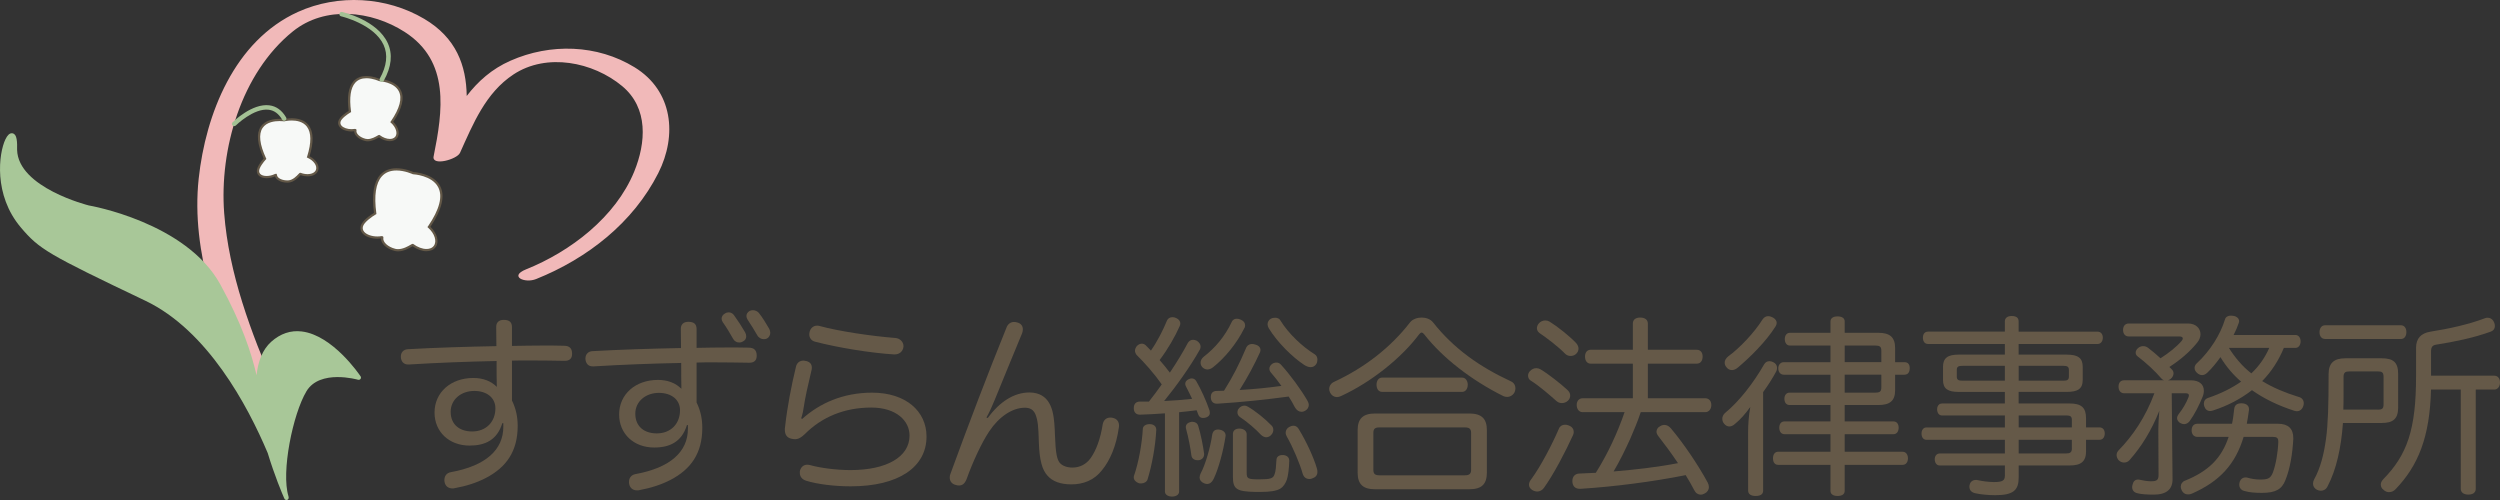 <?xml version="1.0" encoding="utf-8"?>
<!-- Generator: Adobe Illustrator 15.0.2, SVG Export Plug-In . SVG Version: 6.00 Build 0)  -->
<!DOCTYPE svg PUBLIC "-//W3C//DTD SVG 1.1//EN" "http://www.w3.org/Graphics/SVG/1.1/DTD/svg11.dtd">
<svg version="1.1" id="レイヤー_1" xmlns="http://www.w3.org/2000/svg" xmlns:xlink="http://www.w3.org/1999/xlink" x="0px"
	 y="0px" width="637.776px" height="127.557px" viewBox="35.439 7.09 637.776 127.557"
	 enable-background="new 35.439 7.09 637.776 127.557" xml:space="preserve">
<rect x="35.439" y="7.09" width="637.776" height="127.557" fill="#333333" stroke="none"/>
<g>
	<g>
		<g>
			<path fill="#F7F9F7" d="M132.242,27.523c0,0,10.162,0.429,3.158,10.679l-0.017,0.017c1.368,1.219,1.884,2.895,1.148,3.889
				c-0.797,1.066-2.741,0.917-4.373-0.302c-0.088-0.066-1.884,1.384-3.516,0.978c-1.631-0.406-2.736-1.5-2.549-2.461
				c0.017-0.082-0.115-0.055-0.115-0.055c-1.989,0.335-4.285-0.555-3.96-2.121c0.241-1.208,2.681-2.609,2.681-2.609
				C123.019,23.123,132.242,27.523,132.242,27.523z"/>
			<path fill="#635847" d="M129.248,43.14c-0.236,0-0.461-0.028-0.681-0.083c-1.604-0.396-2.752-1.445-2.785-2.478
				c-0.214,0.027-0.439,0.044-0.659,0.044c-1.291,0-2.45-0.434-3.027-1.126c-0.346-0.412-0.472-0.896-0.368-1.406
				c0.236-1.148,2.06-2.34,2.658-2.703c-0.461-3.587-0.049-6.13,1.236-7.564c0.796-0.896,1.906-1.346,3.296-1.346
				c1.626,0,3.092,0.626,3.395,0.758c0.527,0.033,4.081,0.346,5.378,2.862c1.011,1.95,0.362,4.669-1.929,8.075
				c1.352,1.318,1.791,3.048,1.011,4.098c-0.406,0.538-1.071,0.835-1.884,0.835c-0.885,0-1.884-0.352-2.769-0.972
				c-0.033,0.016-0.071,0.044-0.115,0.066C131.478,42.503,130.396,43.14,129.248,43.14z M126.018,39.976
				c0.165,0,0.252,0.077,0.291,0.121l0.088,0.104l-0.017,0.17c-0.159,0.818,0.89,1.774,2.329,2.131
				c0.17,0.044,0.352,0.066,0.538,0.066c0.983,0,1.978-0.583,2.456-0.857c0.248-0.148,0.335-0.197,0.451-0.197h0.099l0.083,0.06
				c0.818,0.61,1.747,0.961,2.554,0.961c0.439,0,1.038-0.104,1.412-0.599c0.626-0.852,0.143-2.39-1.11-3.51l-0.208-0.187
				l0.176-0.209c2.263-3.301,2.939-5.889,2.016-7.674c-1.22-2.362-4.905-2.554-4.944-2.554l-0.115-0.027
				c-0.017-0.006-1.549-0.725-3.197-0.725c-1.214,0-2.176,0.384-2.856,1.148c-1.192,1.329-1.549,3.785-1.077,7.3l0.028,0.187
				l-0.17,0.093c-0.643,0.374-2.356,1.533-2.543,2.422c-0.066,0.34,0.016,0.659,0.247,0.934c0.467,0.555,1.478,0.912,2.576,0.912
				c0.274,0,0.544-0.022,0.808-0.066L126.018,39.976z"/>
		</g>
		<g>
			<path fill="#F7F9F7" d="M140.838,51.264c0,0,13.029,0.555,4.048,13.7l-0.016,0.017c1.752,1.571,2.417,3.719,1.472,4.993
				c-1.021,1.368-3.521,1.175-5.608-0.39c-0.115-0.083-2.423,1.78-4.516,1.258c-2.093-0.521-3.504-1.922-3.268-3.158
				c0.022-0.104-0.148-0.072-0.148-0.072c-2.549,0.429-5.488-0.714-5.081-2.719c0.319-1.549,3.439-3.345,3.439-3.345
				C129.006,45.629,140.838,51.264,140.838,51.264z"/>
			<path fill="#635847" d="M136.993,71.215c-0.296,0-0.582-0.033-0.846-0.099c-2.071-0.517-3.537-1.874-3.516-3.191
				c-0.302,0.044-0.615,0.06-0.928,0.06c-1.626,0-3.087-0.538-3.818-1.406c-0.423-0.505-0.582-1.109-0.45-1.741
				c0.297-1.461,2.735-3.032,3.411-3.438c-0.599-4.604-0.071-7.861,1.565-9.69c1.005-1.126,2.406-1.697,4.164-1.697
				c2.093,0,3.982,0.813,4.334,0.972c0.609,0.039,5.18,0.412,6.844,3.625c1.28,2.488,0.439,5.96-2.505,10.333
				c1.742,1.67,2.318,3.867,1.33,5.196c-0.5,0.67-1.335,1.038-2.346,1.038c-1.137,0-2.423-0.461-3.549-1.269
				c-0.044,0.027-0.109,0.066-0.197,0.115C139.822,70.413,138.443,71.215,136.993,71.215z M132.857,67.321
				c0.165,0,0.258,0.071,0.308,0.132l0.088,0.099l-0.017,0.181c-0.209,1.093,1.159,2.362,3.054,2.834
				c0.22,0.055,0.456,0.082,0.703,0.082c1.286,0,2.571-0.752,3.192-1.115c0.302-0.176,0.406-0.236,0.533-0.236h0.099l0.088,0.061
				c1.061,0.796,2.274,1.247,3.329,1.247c0.582,0,1.379-0.137,1.873-0.802c0.846-1.137,0.226-3.12-1.434-4.608l-0.203-0.182
				l0.17-0.203c2.922-4.273,3.79-7.619,2.593-9.942c-1.587-3.071-6.361-3.312-6.41-3.318l-0.11-0.027
				c-0.021-0.005-2.005-0.939-4.136-0.939c-1.582,0-2.84,0.505-3.73,1.505c-1.543,1.725-2.01,4.895-1.401,9.421l0.022,0.187
				l-0.165,0.094c-0.835,0.483-3.06,1.994-3.296,3.158c-0.099,0.467,0.017,0.89,0.33,1.269c0.61,0.725,1.934,1.197,3.367,1.197
				c0.357,0,0.708-0.027,1.049-0.088L132.857,67.321z"/>
		</g>
		<g>
			<path fill="#F7F9F7" d="M107.896,37.762c0,0,9.85-2.472,6.186,9.327l-0.006,0.017c1.67,0.78,2.664,2.235,2.252,3.395
				c-0.451,1.252-2.357,1.659-4.279,0.956c-0.104-0.039-1.396,1.862-3.076,1.939c-1.681,0.071-3.06-0.659-3.164-1.637
				c-0.011-0.082-0.132-0.016-0.132-0.016c-1.802,0.89-4.263,0.687-4.422-0.901c-0.121-1.23,1.796-3.263,1.796-3.263
				C97.767,36.18,107.896,37.762,107.896,37.762z"/>
			<path fill="#635847" d="M108.737,53.687c-1.555,0-2.84-0.67-3.153-1.599c-0.643,0.297-1.4,0.461-2.126,0.461
				c-1.428,0-2.384-0.643-2.488-1.675c-0.121-1.17,1.274-2.829,1.736-3.345c-1.654-3.636-1.917-6.355-0.78-8.091
				c1.165-1.769,3.504-2.032,4.801-2.032c0.571,0,1.005,0.049,1.153,0.066c0.22-0.05,1.006-0.209,1.994-0.209
				c1.357,0,3.203,0.313,4.329,1.802c1.236,1.631,1.307,4.285,0.22,7.894c1.687,0.879,2.615,2.406,2.175,3.637
				c-0.33,0.934-1.346,1.488-2.708,1.488c-0.571,0-1.187-0.104-1.78-0.302c-0.027,0.028-0.055,0.066-0.093,0.099
				c-0.483,0.516-1.609,1.736-3.032,1.796C108.901,53.681,108.819,53.687,108.737,53.687z M105.759,51.435h0.258l0.077,0.296
				c0.088,0.818,1.362,1.439,2.862,1.379c1.175-0.055,2.191-1.148,2.625-1.615c0.231-0.241,0.308-0.324,0.461-0.324l0.11,0.016
				c0.577,0.214,1.181,0.324,1.736,0.324c1.088,0,1.917-0.423,2.159-1.104c0.357-1.011-0.543-2.318-2.104-3.043l-0.241-0.116
				l0.099-0.247c1.099-3.532,1.077-6.092-0.066-7.597c-0.983-1.296-2.642-1.571-3.862-1.571c-1.06,0-1.895,0.203-1.906,0.209
				l-0.06,0.016l-0.055-0.011c-0.005,0-0.467-0.071-1.126-0.071c-1.176,0-3.296,0.23-4.312,1.774
				c-1.038,1.588-0.742,4.186,0.901,7.718l0.077,0.17l-0.132,0.137c-0.506,0.539-1.808,2.137-1.714,3.043
				c0.109,1.082,1.488,1.165,1.911,1.165c0.698,0,1.439-0.176,2.088-0.495C105.573,51.473,105.661,51.435,105.759,51.435z"/>
		</g>
		<path fill="#F1B9B9" d="M197.329,24.255c-9.536-5.85-21.505-6.169-31.667-1.675c-4.757,2.098-8.295,5.262-11.157,8.992
			c-0.121-7.756-2.653-14.831-10.849-19.676c-9.618-5.686-21.956-6.389-32.167-1.78c-16.298,7.36-23.593,26.174-25.361,42.521
			c-2.049,18.945,5.268,38.001,12.694,55.161c0.934,2.165,7.563,0.1,6.751-1.779c-6.125-14.14-11.777-29.146-12.947-44.576
			C91.4,45.2,96.959,25.765,110.132,15.115c8.223-6.646,20.066-5.317,28.542,0.121c11.634,7.477,9.717,20.176,7.388,31.739
			c0,0-0.005,0.005-0.005,0.011l0,0c-0.511,2.565,5.971,0.786,6.734-0.906c3.351-7.41,6.52-15.304,13.645-20
			c8.476-5.592,20.313-3.186,27.724,2.977c6.751,5.614,6.069,14.48,3.07,21.818c-4.735,11.563-16.183,20.352-27.619,24.944
			c-4.384,1.758-0.341,3.637,2.593,2.461c13.167-5.29,24.773-14.402,31.168-27.031C208.254,41.608,207.101,30.254,197.329,24.255z"
			/>
		
			<path fill="none" stroke="#82BA8D" stroke-width="1.153" stroke-linecap="round" stroke-linejoin="round" stroke-miterlimit="10" d="
			M103.606,99.933"/>
		<path fill="#A4C195" d="M132.834,27.974c-0.093,0-0.187-0.022-0.28-0.072c-0.28-0.148-0.384-0.494-0.231-0.774
			c1.785-3.202,2.115-6.086,0.978-8.575c-2.433-5.323-10.761-7.284-10.843-7.3c-0.313-0.071-0.506-0.379-0.434-0.687
			c0.071-0.308,0.384-0.494,0.698-0.423c0.362,0.083,8.97,2.098,11.64,7.938c1.296,2.834,0.961,6.064-1.011,9.596
			C133.241,27.869,133.043,27.974,132.834,27.974z"/>
		<path fill="#A4C195" d="M95.18,39.267c-0.148,0-0.296-0.055-0.407-0.165c-0.23-0.22-0.23-0.583-0.005-0.808
			c0.203-0.203,5.015-4.9,9.388-4.334c1.774,0.225,3.213,1.269,4.279,3.098c0.159,0.274,0.066,0.621-0.214,0.774
			c-0.28,0.159-0.637,0.066-0.796-0.208c-0.884-1.522-2.005-2.351-3.417-2.533c-3.807-0.494-8.366,3.961-8.41,4.01
			C95.476,39.207,95.328,39.267,95.18,39.267z"/>
		<path fill="#A8C798" d="M109.033,133.704c-1.917-6.195,1.121-20.994,4.576-26.783c3.411-5.725,13.068-2.988,13.161-2.956
			c0.236,0.066,0.495-0.011,0.643-0.208c0.148-0.198,0.154-0.462,0.016-0.659c-0.285-0.429-7.103-10.481-14.99-11.448
			c-2.846-0.352-5.471,0.539-7.811,2.626c-2.252,2.021-3.368,5.054-3.741,8.547c-1.335-5.801-3.774-13.194-9.234-23.158
			c-8.701-15.875-33.337-20.127-33.54-20.16c-0.182-0.044-18.072-4.538-18.314-14.211c0-0.143,0-0.291,0-0.439
			c0.083-2.741-0.461-3.29-0.637-3.466c-0.203-0.204-0.445-0.308-0.709-0.308c-0.599,0-1.131,0.505-1.631,1.549
			c-1.708,3.571-3.092,14.194,3.933,22.489c4.719,5.564,6.795,6.784,31.777,18.698c15.826,7.559,26.059,26.663,31.206,38.858
			c1.736,5.724,3.664,10.294,4.208,11.535C108.215,134.957,109.346,134.716,109.033,133.704z"/>
	</g>
	<g>
		<path fill="#655948" d="M163.585,115.039c-1.307,4.296-4.378,5.724-8.344,5.724c-5.229,0-8.948-3.504-8.948-8.426
			c0-5.175,4.169-8.822,9.904-8.822c2.461,0,4.521,0.791,5.982,2.274c-0.055-1.78-0.055-4.296-0.055-6.603
			c-7.388,0.153-15.078,0.439-22.367,0.89c-0.05,0-0.154,0-0.204,0c-1.154,0-1.807-0.791-1.857-1.923c0-0.055,0-0.099,0-0.099
			c0-1.033,0.654-1.824,1.808-1.879c7.092-0.396,14.93-0.637,22.571-0.78c0-1.725-0.049-3.449-0.049-4.933
			c0-1.076,0.653-1.769,1.912-1.769c1.456,0,2.109,0.582,2.109,1.867c0,1.385,0,3.011,0,4.779c2.713-0.044,5.377-0.099,7.943-0.099
			c1.807,0,3.62,0,5.328,0.055c1.357,0,2.06,0.638,2.06,1.967c0,0.055,0,0.099,0,0.153c0,1.176-0.703,1.726-1.857,1.726
			c-2.966-0.056-6.086-0.1-9.354-0.1c-1.352,0-2.713,0-4.12,0.044c0,3.308,0,6.801,0,10.195c1.005,2.021,1.456,4.142,1.456,6.449
			c0,6.404-2.812,10.547-8.141,13.304c-2.263,1.187-4.977,2.065-7.992,2.604c-0.154,0.055-0.303,0.055-0.506,0.055
			c-1.005,0-1.807-0.538-2.01-1.626c-0.049-0.198-0.049-0.396-0.049-0.538c0-1.033,0.604-1.78,1.609-1.978
			c8.998-1.615,13.425-5.757,13.425-11.568v-0.935h-0.252V115.039z M156.444,106.821c-3.417,0-6.037,2.22-6.037,5.317
			c0,3.296,2.318,5.021,5.482,5.021c3.521,0,5.933-2.405,5.933-5.91C161.822,108.59,159.663,106.821,156.444,106.821z"/>
		<path fill="#655948" d="M210.682,115.533c-1.312,4.285-4.378,5.724-8.349,5.724c-5.224,0-8.948-3.504-8.948-8.426
			c0-5.175,4.175-8.822,9.904-8.822c2.467,0,4.526,0.791,5.982,2.274c-0.05-1.78-0.05-4.296-0.05-6.603
			c-7.388,0.143-15.078,0.439-22.368,0.879c-0.049,0-0.154,0-0.203,0c-1.154,0-1.807-0.78-1.862-1.923c0-0.044,0-0.088,0-0.088
			c0-1.032,0.654-1.823,1.813-1.879c7.086-0.396,14.93-0.637,22.571-0.791c0-1.714-0.049-3.438-0.049-4.921
			c0-1.077,0.653-1.77,1.906-1.77c1.461,0,2.114,0.583,2.114,1.868c0,1.384,0,3.01,0,4.778c2.714-0.055,5.378-0.099,7.943-0.099
			c1.807,0,3.62,0,5.328,0.044c1.357,0,2.06,0.648,2.06,1.978c0,0.055,0,0.099,0,0.154c0,1.175-0.703,1.714-1.862,1.714
			c-2.96-0.044-6.081-0.1-9.349-0.1c-1.356,0-2.714,0-4.12,0.056c0,3.296,0,6.8,0,10.194c1.006,2.021,1.456,4.143,1.456,6.46
			c0,6.395-2.812,10.536-8.141,13.294c-2.264,1.175-4.977,2.065-7.993,2.614c-0.154,0.044-0.302,0.044-0.505,0.044
			c-1.005,0-1.807-0.538-2.01-1.626c-0.049-0.197-0.049-0.396-0.049-0.538c0-1.033,0.604-1.769,1.609-1.978
			c8.998-1.626,13.419-5.757,13.419-11.568v-0.945H210.682L210.682,115.533z M203.542,107.315c-3.417,0-6.031,2.209-6.031,5.317
			c0,3.296,2.312,5.021,5.482,5.021c3.516,0,5.927-2.406,5.927-5.911C208.919,109.085,206.76,107.315,203.542,107.315z
			 M225.81,92.88c0,0.539-0.247,1.033-0.851,1.329c-0.252,0.144-0.555,0.253-0.906,0.253c-0.604,0-1.203-0.253-1.56-0.89
			c-0.802-1.429-1.708-2.955-2.664-4.284c-0.198-0.308-0.302-0.594-0.302-0.891c0-0.538,0.302-1.032,0.857-1.329
			c0.302-0.197,0.653-0.297,0.956-0.297c0.5,0,1.005,0.242,1.356,0.736c1.005,1.385,2.011,2.955,2.812,4.329
			C225.706,92.188,225.81,92.54,225.81,92.88z M231.946,91.99c0,0.638-0.352,1.187-0.856,1.472c-0.253,0.11-0.5,0.154-0.802,0.154
			c-0.604,0-1.258-0.297-1.659-0.988c-0.659-1.176-1.609-2.703-2.467-3.988c-0.197-0.297-0.302-0.638-0.302-0.934
			c0-0.539,0.302-0.979,0.808-1.286c0.252-0.143,0.555-0.197,0.856-0.197c0.55,0,1.104,0.253,1.505,0.692
			c0.956,1.187,1.862,2.713,2.664,4.086C231.842,91.352,231.946,91.649,231.946,91.99z"/>
		<path fill="#655948" d="M240.087,113.963c4.373-3.944,10.354-6.702,17.841-6.702c8.597,0,13.876,4.735,13.876,11.184
			c0,7.834-7.136,12.712-19.353,12.712c-4.169,0-8.547-0.55-11.359-1.429c-0.956-0.297-1.609-0.988-1.609-2.021
			c0-0.197,0-0.396,0.049-0.593c0.303-0.989,1.006-1.473,1.857-1.473c0.252,0,0.456,0.044,0.703,0.099
			c2.615,0.736,6.74,1.274,10.305,1.274c9.25,0,15.078-3.351,15.078-8.811c0-3.746-3.367-7.141-9.75-7.141
			c-6.938,0-12.667,2.461-16.94,6.745c-0.901,0.879-1.659,1.329-2.565,1.329c-0.247,0-0.5-0.055-0.752-0.099
			c-1.154-0.197-1.807-0.934-1.807-2.362c0-0.153,0-0.396,0.049-0.593c0.555-5.131,1.609-10.547,2.763-15.326
			c0.203-1.032,0.906-1.67,1.911-1.67c0.148,0,0.302,0,0.451,0.056c1.055,0.143,1.708,0.735,1.708,1.67c0,0.197,0,0.396-0.05,0.593
			c-0.906,3.735-1.758,7.68-1.961,9.262c-0.148,1.131-0.352,2.065-0.703,3.142L240.087,113.963z M263.911,93.319
			c1.109,0.1,2.01,0.989,2.01,2.021c0,0.099,0,0.143,0,0.242c-0.148,1.187-1.055,1.922-2.258,1.922c-0.055,0-0.154,0-0.203,0
			c-6.185-0.396-14.43-1.769-20.11-3.252c-0.956-0.241-1.456-1.032-1.456-1.867c0-0.242,0.05-0.439,0.099-0.692
			c0.253-0.934,1.006-1.526,1.857-1.526c0.204,0,0.352,0,0.555,0.055C249.634,91.649,257.78,92.825,263.911,93.319z"/>
		<path fill="#655948" d="M287.437,113.72c3.065-4.196,6.734-6.504,10.607-6.504c2.614,0,4.169,1.176,5.026,2.659
			c0.901,1.57,1.357,3.395,1.505,8.316c0.153,4.438,0.505,6.021,1.159,6.899c0.703,0.89,2.005,1.285,3.312,1.285
			c1.813,0,3.521-0.835,4.63-2.417c1.406-1.967,2.511-4.977,3.065-8.569c0.203-1.132,0.906-1.769,1.961-1.769
			c0.148,0,0.352,0,0.5,0.044c1.109,0.197,1.714,0.934,1.714,2.021c0,0.143,0,0.341-0.055,0.494
			c-0.648,4.625-2.208,8.316-4.269,10.832c-2.016,2.615-4.828,3.647-7.844,3.647c-2.714,0-4.823-0.735-6.131-2.273
			c-1.258-1.429-2.016-3.691-2.164-8.613c-0.099-3.79-0.252-5.472-0.852-6.943c-0.456-1.088-1.208-1.725-2.719-1.725
			c-3.164,0-6.586,2.263-9.097,6.053c-1.911,2.856-4.175,7.734-5.784,12.217c-0.45,1.088-1.055,1.571-1.911,1.571
			c-0.248,0-0.55-0.044-0.852-0.143c-0.956-0.242-1.511-0.935-1.511-1.879c0-0.341,0.049-0.682,0.203-1.021
			c4.472-12.271,9.602-25.719,14.276-37.243c0.352-0.934,1.055-1.429,1.912-1.429c0.302,0,0.599,0.044,0.9,0.144
			c0.906,0.252,1.357,0.89,1.357,1.725c0,0.297-0.049,0.691-0.198,1.032c-2.461,6.01-4.828,11.624-6.987,16.996
			c-0.653,1.57-1.406,3.296-2.109,4.482L287.437,113.72z"/>
		<path fill="#655948" d="M332.618,112.534c-2.109,0.143-4.219,0.297-6.278,0.341c-0.05,0-0.099,0-0.099,0
			c-0.907,0-1.56-0.538-1.56-1.626c0-1.077,0.5-1.67,1.505-1.714c0.753,0,1.561,0,2.362,0c1.159-1.439,2.214-2.911,3.269-4.384
			c-1.857-2.658-4.373-5.515-6.433-7.536c-0.253-0.352-0.401-0.692-0.401-1.044c0-0.439,0.198-0.835,0.5-1.23
			c0.401-0.396,0.857-0.582,1.258-0.582c0.352,0,0.703,0.143,1.006,0.439c0.4,0.439,0.856,0.89,1.307,1.329
			c1.708-2.461,3.115-5.263,4.125-7.734c0.247-0.494,0.752-0.791,1.356-0.791c0.297,0,0.604,0.056,0.901,0.198
			c0.703,0.297,1.11,0.791,1.11,1.428c0,0.198-0.055,0.451-0.154,0.648c-1.203,2.703-2.966,5.812-5.125,8.668
			c0.901,1.033,1.808,2.12,2.615,3.208c1.758-2.614,3.367-5.273,4.57-7.548c0.302-0.538,0.808-0.835,1.357-0.835
			c0.302,0,0.604,0.1,0.956,0.253c0.604,0.396,0.956,0.934,0.956,1.473c0,0.296-0.049,0.549-0.198,0.791
			c-2.417,4.328-6.186,9.558-9.102,13.106c2.417-0.1,4.779-0.297,7.141-0.55c-0.555-1.131-1.055-2.208-1.561-3.152
			c-0.148-0.242-0.197-0.495-0.197-0.682c0-0.549,0.352-0.944,0.9-1.187c0.253-0.143,0.506-0.197,0.753-0.197
			c0.456,0,0.857,0.197,1.159,0.691c1.153,1.967,2.51,4.922,3.367,7.438c0.049,0.242,0.099,0.439,0.099,0.682
			c0,0.549-0.302,0.89-0.9,1.143c-0.303,0.099-0.604,0.143-0.857,0.143c-0.604,0-1.005-0.297-1.258-1.032
			c-0.099-0.297-0.247-0.638-0.346-0.935c-1.511,0.198-2.967,0.341-4.477,0.495v20.247c0,0.78-0.752,1.274-1.813,1.274
			c-1.005,0-1.807-0.494-1.807-1.274v-19.962H332.618L332.618,112.534z M330.41,116.719c0,0.056,0,0.056,0,0.1
			c-0.204,4.142-1.104,8.964-2.214,12.557c-0.198,0.648-0.901,1.044-1.659,1.044c-0.148,0-0.352,0-0.555-0.055
			c-0.703-0.242-1.308-0.791-1.308-1.483c0-0.143,0-0.286,0.05-0.385c1.208-3.449,2.065-8.327,2.263-12.029
			c0.055-0.78,0.857-1.176,1.714-1.176c0.049,0,0.099,0,0.148,0C329.756,115.346,330.41,115.83,330.41,116.719z M339.66,114.698
			c0.654,0,1.252,0.352,1.456,1.033c0.604,1.934,1.258,5.131,1.505,7.097c0,0.055,0,0.099,0,0.143c0,0.847-0.599,1.439-1.406,1.527
			c-0.099,0-0.198,0-0.247,0c-0.808,0-1.511-0.385-1.609-1.329c-0.204-1.714-0.753-4.581-1.308-6.548
			c-0.05-0.197-0.099-0.396-0.099-0.538c0-0.692,0.45-1.143,1.203-1.329C339.358,114.698,339.511,114.698,339.66,114.698z
			 M348.103,118.148c0,0.055,0,0.099,0,0.143c-0.549,3.746-1.807,8.383-3.016,10.898c-0.5,1.032-1.104,1.373-1.708,1.373
			c-0.302,0-0.555-0.099-0.802-0.197c-0.703-0.297-1.109-0.835-1.109-1.473c0-0.297,0.104-0.648,0.252-0.988
			c1.258-2.318,2.516-6.746,2.966-9.898c0.148-0.891,0.653-1.341,1.456-1.341c0.154,0,0.352,0,0.505,0.055
			C347.553,116.874,348.103,117.456,348.103,118.148z M353.08,90.067c0,0.253-0.044,0.539-0.248,0.835
			c-1.912,3.846-4.927,7.493-7.894,9.854c-0.505,0.396-1.01,0.594-1.461,0.594c-0.549,0-1.005-0.253-1.357-0.638
			c-0.247-0.296-0.401-0.691-0.401-1.087c0-0.539,0.252-1.077,0.807-1.527c2.912-2.264,5.378-5.119,7.186-8.965
			c0.252-0.538,0.758-0.736,1.258-0.736c0.352,0,0.752,0.1,1.109,0.297C352.728,88.98,353.08,89.474,353.08,90.067z
			 M346.042,110.073c-0.049,0-0.099,0-0.148,0c-0.906,0-1.51-0.494-1.56-1.582c0-0.044,0-0.099,0-0.143
			c0-0.988,0.555-1.527,1.505-1.527c0.659,0,1.258-0.055,1.862-0.055c2.214-3.537,3.873-6.745,5.531-10.679
			c0.302-0.846,0.857-1.241,1.659-1.241c0.253,0,0.5,0.055,0.808,0.153c0.9,0.242,1.302,0.78,1.302,1.385
			c0,0.143-0.05,0.341-0.099,0.538c-1.505,3.296-3.214,6.449-5.225,9.657c3.571-0.209,7.136-0.55,10.662-1.044
			c-0.911-1.274-1.812-2.417-2.669-3.395c-0.253-0.297-0.401-0.638-0.401-0.989c0-0.439,0.253-0.879,0.697-1.23
			c0.362-0.241,0.759-0.34,1.11-0.34c0.45,0,0.856,0.197,1.153,0.538c2.417,2.658,5.186,6.449,6.789,9.261
			c0.198,0.341,0.308,0.692,0.308,0.989c0,0.582-0.308,1.132-0.812,1.428c-0.352,0.242-0.703,0.341-1.055,0.341
			c-0.648,0-1.253-0.396-1.703-1.176c-0.406-0.846-0.967-1.779-1.561-2.713C357.958,109.085,352.327,109.677,346.042,110.073z
			 M349.965,117.807c0-0.846,0.604-1.384,1.659-1.384s1.856,0.593,1.856,1.428v9.854c0,1.527,0.303,1.67,3.269,1.67
			c2.818,0,3.472-0.241,3.823-1.23c0.352-0.879,0.396-2.065,0.506-3.79c0.043-0.692,0.604-1.176,1.505-1.176
			c0.055,0,0.153,0,0.253,0c1.055,0.088,1.505,0.736,1.505,1.429c0,0.044,0,0.044,0,0.088c-0.044,1.934-0.297,3.801-0.604,4.734
			c-0.352,0.989-0.9,1.868-1.758,2.362c-1,0.55-2.56,0.791-4.922,0.791c-0.456,0-0.906,0-1.406,0c-4.68-0.099-5.68-0.692-5.68-3.79
			v-10.986H349.965L349.965,117.807z M359.764,115.589c0.357,0.296,0.511,0.735,0.511,1.187c0,0.384-0.153,0.835-0.461,1.175
			c-0.346,0.451-0.852,0.692-1.357,0.692c-0.4,0-0.851-0.198-1.301-0.593c-1.308-1.429-3.472-3.296-5.329-4.526
			c-0.456-0.297-0.703-0.736-0.703-1.23c0-0.352,0.099-0.692,0.352-0.989c0.396-0.494,0.901-0.736,1.456-0.736
			c0.302,0,0.555,0.1,0.802,0.242C355.595,111.842,358.205,113.963,359.764,115.589z M360.714,88.145
			c0.561,0,1.109,0.197,1.362,0.691c2.065,3.352,5.537,6.646,8.8,8.668c0.451,0.297,0.648,0.791,0.648,1.33
			c0,0.396-0.099,0.846-0.297,1.131c-0.352,0.55-0.856,0.791-1.461,0.791c-0.45,0-1-0.197-1.56-0.538
			c-3.011-1.967-6.933-5.812-9.097-9.404c-0.198-0.352-0.303-0.691-0.303-0.988c0-0.594,0.303-1.088,0.759-1.385
			C359.918,88.244,360.319,88.145,360.714,88.145z M365.395,115.687c0.604,0,1.109,0.352,1.406,0.934
			c1.911,3.109,3.769,7.196,4.526,9.756c0.153,0.396,0.197,0.791,0.197,1.088c0,0.879-0.494,1.373-1.208,1.626
			c-0.242,0.143-0.594,0.197-0.847,0.197c-0.758,0-1.417-0.396-1.713-1.384c-0.703-2.517-2.561-6.899-4.021-9.404
			c-0.209-0.352-0.308-0.692-0.308-1.044c0-0.582,0.352-1.176,0.956-1.472C364.791,115.786,365.098,115.687,365.395,115.687z"/>
		<path fill="#655948" d="M398.123,88.101c1.099,0,2.208,0.396,2.856,1.175c5.383,6.855,12.118,11.48,19.862,15.073
			c0.803,0.352,1.198,1.044,1.198,1.78c0,0.296-0.044,0.637-0.198,0.988c-0.352,0.736-1.109,1.23-1.911,1.23
			c-0.297,0-0.648-0.055-0.956-0.198c-8.141-4.042-15.578-9.811-20.203-15.765c-0.253-0.297-0.451-0.45-0.659-0.45
			c-0.198,0-0.396,0.153-0.604,0.396c-4.516,6.064-12.261,12.271-20.006,15.819c-0.297,0.144-0.648,0.242-0.956,0.242
			c-0.747,0-1.406-0.396-1.802-1.187c-0.153-0.297-0.209-0.582-0.209-0.879c0-0.736,0.451-1.483,1.253-1.824
			c7.845-3.646,14.479-8.821,19.413-15.227C395.859,88.497,397.013,88.101,398.123,88.101z M410.285,112.578
			c3.064,0,4.471,1.285,4.471,4.241v10.843c0,2.999-1.406,4.241-4.471,4.241h-24.038c-3.054,0-4.46-1.242-4.46-4.241v-10.843
			c0-2.956,1.406-4.241,4.46-4.241H410.285z M409.13,128.344c1.055,0,1.604-0.297,1.604-1.374v-9.459
			c0-1.087-0.55-1.384-1.604-1.384h-21.774c-1.055,0-1.56,0.297-1.56,1.384v9.459c0,1.077,0.505,1.374,1.56,1.374H409.13z
			 M408.427,103.416c0.901,0,1.45,0.846,1.45,1.823c0,1.033-0.549,1.824-1.45,1.824h-20.368c-0.956,0-1.45-0.791-1.45-1.824
			c0-0.988,0.494-1.823,1.45-1.823H408.427z"/>
		<path fill="#655948" d="M435.255,106.524c0.561,0.495,0.758,0.989,0.758,1.473c0,0.494-0.197,0.934-0.549,1.285
			c-0.396,0.396-0.956,0.638-1.561,0.638c-0.505,0-0.955-0.144-1.351-0.483c-1.67-1.483-4.482-3.944-6.636-5.273
			c-0.406-0.253-0.659-0.747-0.659-1.241c0-0.385,0.153-0.78,0.45-1.121c0.451-0.494,1.011-0.791,1.659-0.791
			c0.352,0,0.703,0.099,1.065,0.297C430.433,102.482,433.597,104.998,435.255,106.524z M436.915,117.259
			c0,0.252-0.044,0.494-0.143,0.747c-1.912,4.229-5.032,10.194-7.493,13.59c-0.45,0.593-1.055,0.89-1.658,0.89
			c-0.451,0-0.912-0.154-1.308-0.396c-0.505-0.352-0.813-0.791-0.813-1.329c0-0.495,0.209-0.989,0.66-1.527
			c2.361-3.252,5.229-8.723,6.986-12.81c0.253-0.638,0.857-0.989,1.561-0.989c0.308,0,0.604,0.055,0.955,0.198
			C436.563,115.984,436.915,116.621,436.915,117.259z M437.475,94.55c0.45,0.494,0.659,0.989,0.659,1.483s-0.209,0.934-0.561,1.285
			c-0.352,0.385-0.9,0.582-1.461,0.582c-0.494,0-1.044-0.197-1.406-0.582c-1.659-1.725-4.57-3.944-6.537-5.273
			c-0.396-0.296-0.648-0.747-0.648-1.23c0-0.396,0.154-0.846,0.506-1.241c0.396-0.483,1.055-0.736,1.658-0.736
			c0.352,0,0.703,0.1,1.055,0.297C432.75,90.364,435.772,92.781,437.475,94.55z M470.455,108.689c0.957,0,1.561,0.691,1.561,1.725
			c0,1.032-0.615,1.823-1.561,1.823h-16.445c-0.747,2.264-1.703,4.526-2.659,6.746c-1.308,2.856-2.658,5.669-4.273,8.382
			c5.482-0.45,11.063-1.087,16.436-2.12c-1.659-2.461-3.472-4.933-5.021-6.899c-0.309-0.396-0.462-0.791-0.462-1.131
			c0-0.539,0.308-1.088,0.912-1.385c0.352-0.241,0.747-0.341,1.099-0.341c0.604,0,1.153,0.297,1.658,0.879
			c3.219,3.802,7.043,9.459,9.404,13.854c0.198,0.385,0.297,0.78,0.297,1.132c0,0.682-0.396,1.274-1.055,1.615
			c-0.352,0.208-0.691,0.308-1.055,0.308c-0.648,0-1.252-0.352-1.658-1.187c-0.605-1.187-1.352-2.461-2.154-3.79
			c-8.656,1.725-18.357,2.955-26.85,3.493c-0.044,0-0.099,0-0.154,0c-1.055,0-1.801-0.538-1.9-1.769c0-0.099,0-0.154,0-0.253
			c0-1.176,0.747-1.823,1.703-1.867c1.406-0.044,2.867-0.154,4.273-0.198c3.065-4.878,5.482-10.107,7.339-15.469h-10.7
			c-0.912,0-1.517-0.791-1.517-1.823c0-1.033,0.604-1.725,1.517-1.725h12.81v-8.822h-10.755c-0.901,0-1.451-0.736-1.451-1.823
			c0-1.033,0.55-1.726,1.451-1.726h10.755v-6.69c0-0.988,0.703-1.526,1.868-1.526c1.197,0,1.955,0.538,1.955,1.526v6.69h12.469
			c0.956,0,1.506,0.692,1.506,1.726c0,1.087-0.55,1.823-1.506,1.823h-12.469v8.822h14.623l0,0H470.455z"/>
		<path fill="#655948" d="M481.398,117.412c0-1.967,0.153-4.284,0.56-6.504c-1.263,1.769-2.571,3.252-3.978,4.384
			c-0.449,0.396-0.9,0.593-1.405,0.593c-0.396,0-0.856-0.197-1.253-0.647c-0.352-0.385-0.505-0.835-0.505-1.33
			c0-0.538,0.253-1.032,0.659-1.428c3.669-2.999,7.283-7.68,9.997-12.414c0.352-0.594,0.802-0.835,1.406-0.835
			c0.308,0,0.659,0.099,1.011,0.296c0.604,0.297,0.9,0.835,0.9,1.429c0,0.297-0.098,0.692-0.296,1.032
			c-0.912,1.682-2.011,3.406-3.263,5.131v25.169c0,0.935-0.758,1.329-1.912,1.329c-1.153,0-1.912-0.439-1.912-1.384L481.398,117.412
			L481.398,117.412z M488.693,89.474c0,0.253-0.1,0.593-0.297,0.89c-2.418,3.889-6.637,7.987-9.559,10.448
			c-0.549,0.494-1.109,0.691-1.56,0.691c-0.55,0-1.055-0.252-1.362-0.691c-0.341-0.352-0.494-0.791-0.494-1.187
			c0-0.594,0.307-1.132,0.912-1.626c2.855-2.065,6.58-5.955,8.744-9.404c0.396-0.594,0.9-0.846,1.45-0.846
			c0.407,0,0.856,0.153,1.208,0.352C488.341,88.441,488.693,88.936,488.693,89.474z M514.63,91.99c2.922,0,4.273,1.132,4.273,3.889
			v3.604h2.362c0.967,0,1.362,0.594,1.362,1.527c0,0.978-0.396,1.67-1.362,1.67h-2.362v3.944c0,2.757-1.352,3.79-4.273,3.79h-8.592
			v4.186h12.459c0.857,0,1.307,0.692,1.307,1.582c0,0.934-0.449,1.67-1.307,1.67h-12.459v4.482h14.777
			c0.856,0,1.361,0.736,1.361,1.67c0,0.988-0.505,1.67-1.361,1.67h-14.777v6.657c0,0.835-0.702,1.285-1.812,1.285
			c-1.098,0-1.812-0.45-1.812-1.285v-6.657h-13.369c-0.847,0-1.297-0.682-1.297-1.67c0-0.934,0.45-1.67,1.297-1.67h13.369v-4.482
			h-11.755c-0.856,0-1.308-0.736-1.308-1.67c0-0.89,0.451-1.582,1.308-1.582h11.755v-4.186h-10.447
			c-0.857,0-1.308-0.692-1.308-1.582c0-0.879,0.45-1.571,1.308-1.571h10.447v-4.581h-11.908c-0.912,0-1.406-0.736-1.406-1.626
			c0-0.835,0.505-1.571,1.406-1.571h11.908v-4.24h-10.349c-0.856,0-1.308-0.736-1.308-1.67c0-0.846,0.451-1.582,1.308-1.582h10.349
			v-2.9c0-0.846,0.715-1.285,1.812-1.285c1.11,0,1.812,0.439,1.812,1.285v2.9H514.63L514.63,91.99z M506.039,99.482h9.35v-2.911
			c0-1.088-0.45-1.329-1.56-1.329h-7.79V99.482L506.039,99.482z M513.829,107.26c1.109,0,1.56-0.241,1.56-1.329v-3.252h-9.35v4.581
			H513.829L513.829,107.26z"/>
		<path fill="#655948" d="M567.617,122.135c0,2.659-1.209,3.703-4.23,3.703h-12.963v3.054c0,3.252-1.308,4.526-6.031,4.526
			c-1.714,0-3.725-0.197-5.031-0.494c-0.912-0.198-1.506-0.736-1.506-1.67c0-0.099,0-0.242,0.044-0.396
			c0.153-0.89,0.813-1.329,1.615-1.329c0.153,0,0.296,0,0.45,0.044c1.109,0.252,2.758,0.494,4.12,0.494
			c2.164,0,2.823-0.341,2.823-1.67v-2.56h-16.645c-0.801,0-1.252-0.747-1.252-1.582c0-0.791,0.451-1.473,1.252-1.473h16.645v-3.493
			h-20.017c-0.802,0-1.253-0.692-1.253-1.582c0-0.879,0.451-1.571,1.253-1.571h20.017v-3.054h-16.039
			c-0.813,0-1.253-0.736-1.253-1.582c0-0.791,0.439-1.473,1.253-1.473h16.028v-2.955h-11.811c-2.714,0-3.966-0.791-3.966-3.054
			v-3.352c0-2.273,1.252-3.108,3.966-3.108h11.811v-2.714h-19.6c-0.856,0-1.308-0.692-1.308-1.615c0-0.89,0.451-1.538,1.308-1.538
			h19.6V89.09c0-0.89,0.659-1.384,1.757-1.384c1.209,0,1.758,0.494,1.758,1.384v2.604h20.116c0.856,0,1.362,0.648,1.362,1.538
			c0,0.923-0.506,1.615-1.362,1.615h-20.116v2.714h12.327c2.757,0,4.021,0.835,4.021,3.098v3.351c0,2.274-1.264,3.055-4.021,3.055
			h-12.327v2.955h12.975c3.021,0,4.219,1.032,4.219,3.746v2.362h3.473c0.812,0,1.307,0.648,1.307,1.527
			c0,0.944-0.494,1.626-1.307,1.626h-3.473v2.855H567.617L567.617,122.135z M536.086,100.417c-1,0-1.45,0.197-1.45,1.032v1.725
			c0,0.835,0.45,1.033,1.45,1.033h10.811v-3.79H536.086L536.086,100.417z M561.827,104.207c0.956,0,1.406-0.198,1.406-1.033v-1.725
			c0-0.835-0.45-1.032-1.406-1.032h-11.403v3.79H561.827L561.827,104.207z M563.992,114.204c0-0.934-0.451-1.132-1.462-1.132
			h-12.106v3.055h13.568V114.204L563.992,114.204z M550.423,119.28v3.493h12.106c1.011,0,1.462-0.297,1.462-1.23v-2.263H550.423
			L550.423,119.28L550.423,119.28L550.423,119.28z"/>
		<path fill="#655948" d="M589.677,129.376c0,2.516-1.517,3.9-4.823,3.9c-1.56,0-3.164-0.1-4.131-0.352
			c-0.856-0.198-1.352-0.736-1.352-1.571c0-0.197,0.056-0.396,0.099-0.593c0.198-0.879,0.648-1.33,1.406-1.33
			c0.154,0,0.309,0,0.451,0.056c0.802,0.187,1.967,0.384,2.867,0.384c1.505,0,1.912-0.34,1.912-1.626l-0.056-11.524
			c0-1.373,0.099-3.098,0.253-4.822c-2.011,5.021-4.516,9.107-7.636,12.611c-0.352,0.396-0.856,0.583-1.362,0.583
			c-0.45,0-0.955-0.188-1.362-0.583c-0.341-0.396-0.538-0.846-0.538-1.329c0-0.396,0.143-0.791,0.494-1.187
			c3.67-3.746,6.889-8.514,9.152-14.578h-7.746c-0.857,0-1.406-0.692-1.406-1.682c0-1.032,0.549-1.625,1.406-1.625h10.207
			c-0.254-0.088-0.506-0.242-0.703-0.483c-1.561-1.824-3.77-3.9-6.032-5.614c-0.352-0.253-0.505-0.594-0.505-0.989
			c0-0.352,0.209-0.791,0.604-1.131c0.406-0.352,0.857-0.495,1.308-0.495s0.856,0.144,1.208,0.396c1.1,0.835,2.209,1.77,3.22,2.703
			c2.263-1.473,4.064-2.9,5.427-4.482c0.154-0.198,0.253-0.396,0.253-0.593c0-0.286-0.308-0.495-0.856-0.495h-12.92
			c-0.901,0-1.461-0.637-1.461-1.67c0-0.988,0.56-1.626,1.406-1.626h15.237c1.856,0,3.108,1.187,3.108,2.714
			c0,0.681-0.241,1.428-0.846,2.164c-1.867,2.318-4.273,4.384-7.097,6.207c0.209,0.198,0.407,0.396,0.604,0.594
			c0.308,0.297,0.461,0.637,0.461,1.032c0,0.539-0.307,1.088-0.758,1.429c-0.209,0.143-0.406,0.297-0.659,0.352h5.889
			c2.011,0,3.263,0.978,3.263,2.647c0,0.494-0.099,1.044-0.352,1.626c-0.857,2.12-2.01,4.384-3.263,6.119
			c-0.407,0.538-0.912,0.78-1.406,0.78c-0.407,0-0.759-0.143-1.11-0.341c-0.449-0.352-0.703-0.736-0.703-1.187
			c0-0.341,0.154-0.681,0.407-1.032c0.999-1.23,1.956-2.856,2.505-4.285c0.055-0.197,0.109-0.352,0.109-0.494
			c0-0.341-0.252-0.538-0.856-0.538h-3.526L589.677,129.376z M596.005,118.544c-0.901,0-1.462-0.692-1.462-1.67
			c0-1.033,0.561-1.681,1.462-1.681h8.844c0.264-1.176,0.406-2.461,0.56-3.791c0.099-0.934,0.703-1.428,1.802-1.428
			c0.055,0,0.1,0,0.154,0c1.109,0.044,1.812,0.593,1.812,1.472c0,0.1,0,0.154,0,0.198c-0.154,1.241-0.352,2.417-0.561,3.549h7.943
			c2.614,0,3.922,1.23,3.922,3.647c0,0.043,0,0.143,0,0.241c-0.197,3.691-0.803,7.536-2.011,10.492
			c-0.9,2.317-2.46,3.251-5.976,3.251c-1.66,0-3.164-0.088-4.482-0.482c-0.703-0.154-1.309-0.692-1.309-1.582
			c0-0.154,0-0.341,0.056-0.539c0.198-0.89,0.856-1.329,1.517-1.329c0.143,0,0.296,0,0.439,0.044
			c1.01,0.297,2.219,0.494,3.273,0.494c2.065,0,2.658-0.296,3.263-1.725c0.759-2.021,1.308-5.119,1.406-7.833
			c0-0.044,0-0.099,0-0.143c0-0.935-0.396-1.187-1.45-1.187h-7.394c-2.109,6.998-6.13,11.382-13.216,14.479
			c-0.352,0.153-0.648,0.198-0.957,0.198c-0.703,0-1.307-0.341-1.658-1.132c-0.154-0.297-0.209-0.582-0.209-0.835
			c0-0.692,0.406-1.285,1.055-1.527c5.988-2.417,9.35-5.713,11.162-11.184H596.005L596.005,118.544L596.005,118.544L596.005,118.544
			z M618.076,95.835c-1.307,3.153-3.119,6.01-5.525,8.471c2.713,1.67,5.778,2.955,9.294,4.043c0.856,0.197,1.308,0.835,1.308,1.626
			c0,0.197-0.045,0.396-0.1,0.637c-0.252,0.835-0.856,1.385-1.658,1.385c-0.198,0-0.406-0.055-0.604-0.099
			c-4.021-1.286-7.745-3.065-10.854-5.273c-2.922,2.263-6.24,3.987-9.909,5.174c-0.297,0.1-0.55,0.144-0.747,0.144
			c-0.758,0-1.264-0.439-1.516-1.23c-0.045-0.198-0.1-0.439-0.1-0.638c0-0.692,0.352-1.241,1.109-1.483
			c3.164-1.076,5.977-2.46,8.394-4.142c-2.109-1.812-3.866-3.933-5.272-6.251c-1.055,1.483-2.176,2.856-3.33,3.944
			c-0.449,0.439-0.9,0.637-1.351,0.637s-0.901-0.197-1.308-0.593c-0.396-0.341-0.604-0.78-0.604-1.23
			c0-0.396,0.153-0.791,0.505-1.132c3.516-3.252,6.087-7.438,7.239-11.228c0.198-0.692,0.803-0.989,1.506-0.989
			c0.307,0,0.561,0.056,0.856,0.1c0.802,0.197,1.253,0.735,1.253,1.329c0,0.153-0.045,0.297-0.1,0.45
			c-0.307,0.934-0.746,1.967-1.307,3.055h15.787c0.758,0,1.307,0.691,1.307,1.625c0,0.979-0.549,1.67-1.307,1.67H618.076
			L618.076,95.835L618.076,95.835z M604.046,95.835c1.516,2.406,3.428,4.725,5.734,6.504c1.956-1.823,3.527-4.098,4.57-6.504
			H604.046z"/>
		<path fill="#655948" d="M633.149,114.995c-0.45,6.262-1.659,11.876-3.922,16.161c-0.341,0.735-1,1.131-1.703,1.131
			c-0.352,0-0.659-0.099-1.011-0.252c-0.703-0.396-1-0.935-1-1.571c0-0.352,0.1-0.736,0.297-1.088
			c1.571-2.856,2.461-6.251,3.021-10.338c0.506-3.746,0.659-8.327,0.659-16.501c0-2.812,1.351-4.043,4.273-4.043h9.294
			c2.867,0,4.175,0.988,4.175,3.944v8.612c0,2.912-1.308,3.944-4.175,3.944H633.149L633.149,114.995z M647.936,90.067
			c0.901,0,1.396,0.747,1.396,1.725c0,1.033-0.494,1.78-1.396,1.78h-19.302c-0.957,0-1.462-0.747-1.462-1.725
			c0-1.033,0.505-1.78,1.462-1.78H647.936L647.936,90.067z M642.048,111.6c1.01,0,1.461-0.198,1.461-1.329v-7.054
			c0-1.175-0.451-1.373-1.461-1.373h-7.24c-1,0-1.506,0.242-1.506,1.373c0,1.527,0,2.967,0,4.34s0,2.702-0.055,4.032h8.801V111.6
			L642.048,111.6L642.048,111.6z M671.754,102.932c0.911,0,1.461,0.736,1.461,1.725c0,0.978-0.55,1.812-1.461,1.812h-4.724v25.323
			c0,0.934-0.703,1.472-1.901,1.472c-1.165,0-1.923-0.538-1.923-1.472v-25.323h-7.591c-0.297,12.074-3.263,19.413-9.042,25.422
			c-0.45,0.494-1.055,0.747-1.658,0.747c-0.451,0-0.956-0.153-1.363-0.549c-0.494-0.341-0.746-0.835-0.746-1.385
			c0-0.439,0.197-0.879,0.604-1.329c6.131-6.251,8.394-12.711,8.394-26.355v-7.196c0-2.362,1.208-3.735,3.714-4.131
			c4.724-0.735,9.756-1.867,13.678-3.351c0.297-0.143,0.604-0.197,0.856-0.197c0.703,0,1.308,0.396,1.659,1.187
			c0.154,0.34,0.197,0.637,0.197,0.934c0,0.681-0.352,1.175-1.055,1.428c-4.273,1.571-9.35,2.604-13.766,3.296
			c-1.109,0.154-1.461,0.594-1.461,1.78v6.152h16.139l0,0L671.754,102.932L671.754,102.932z"/>
	</g>
</g>
</svg>
